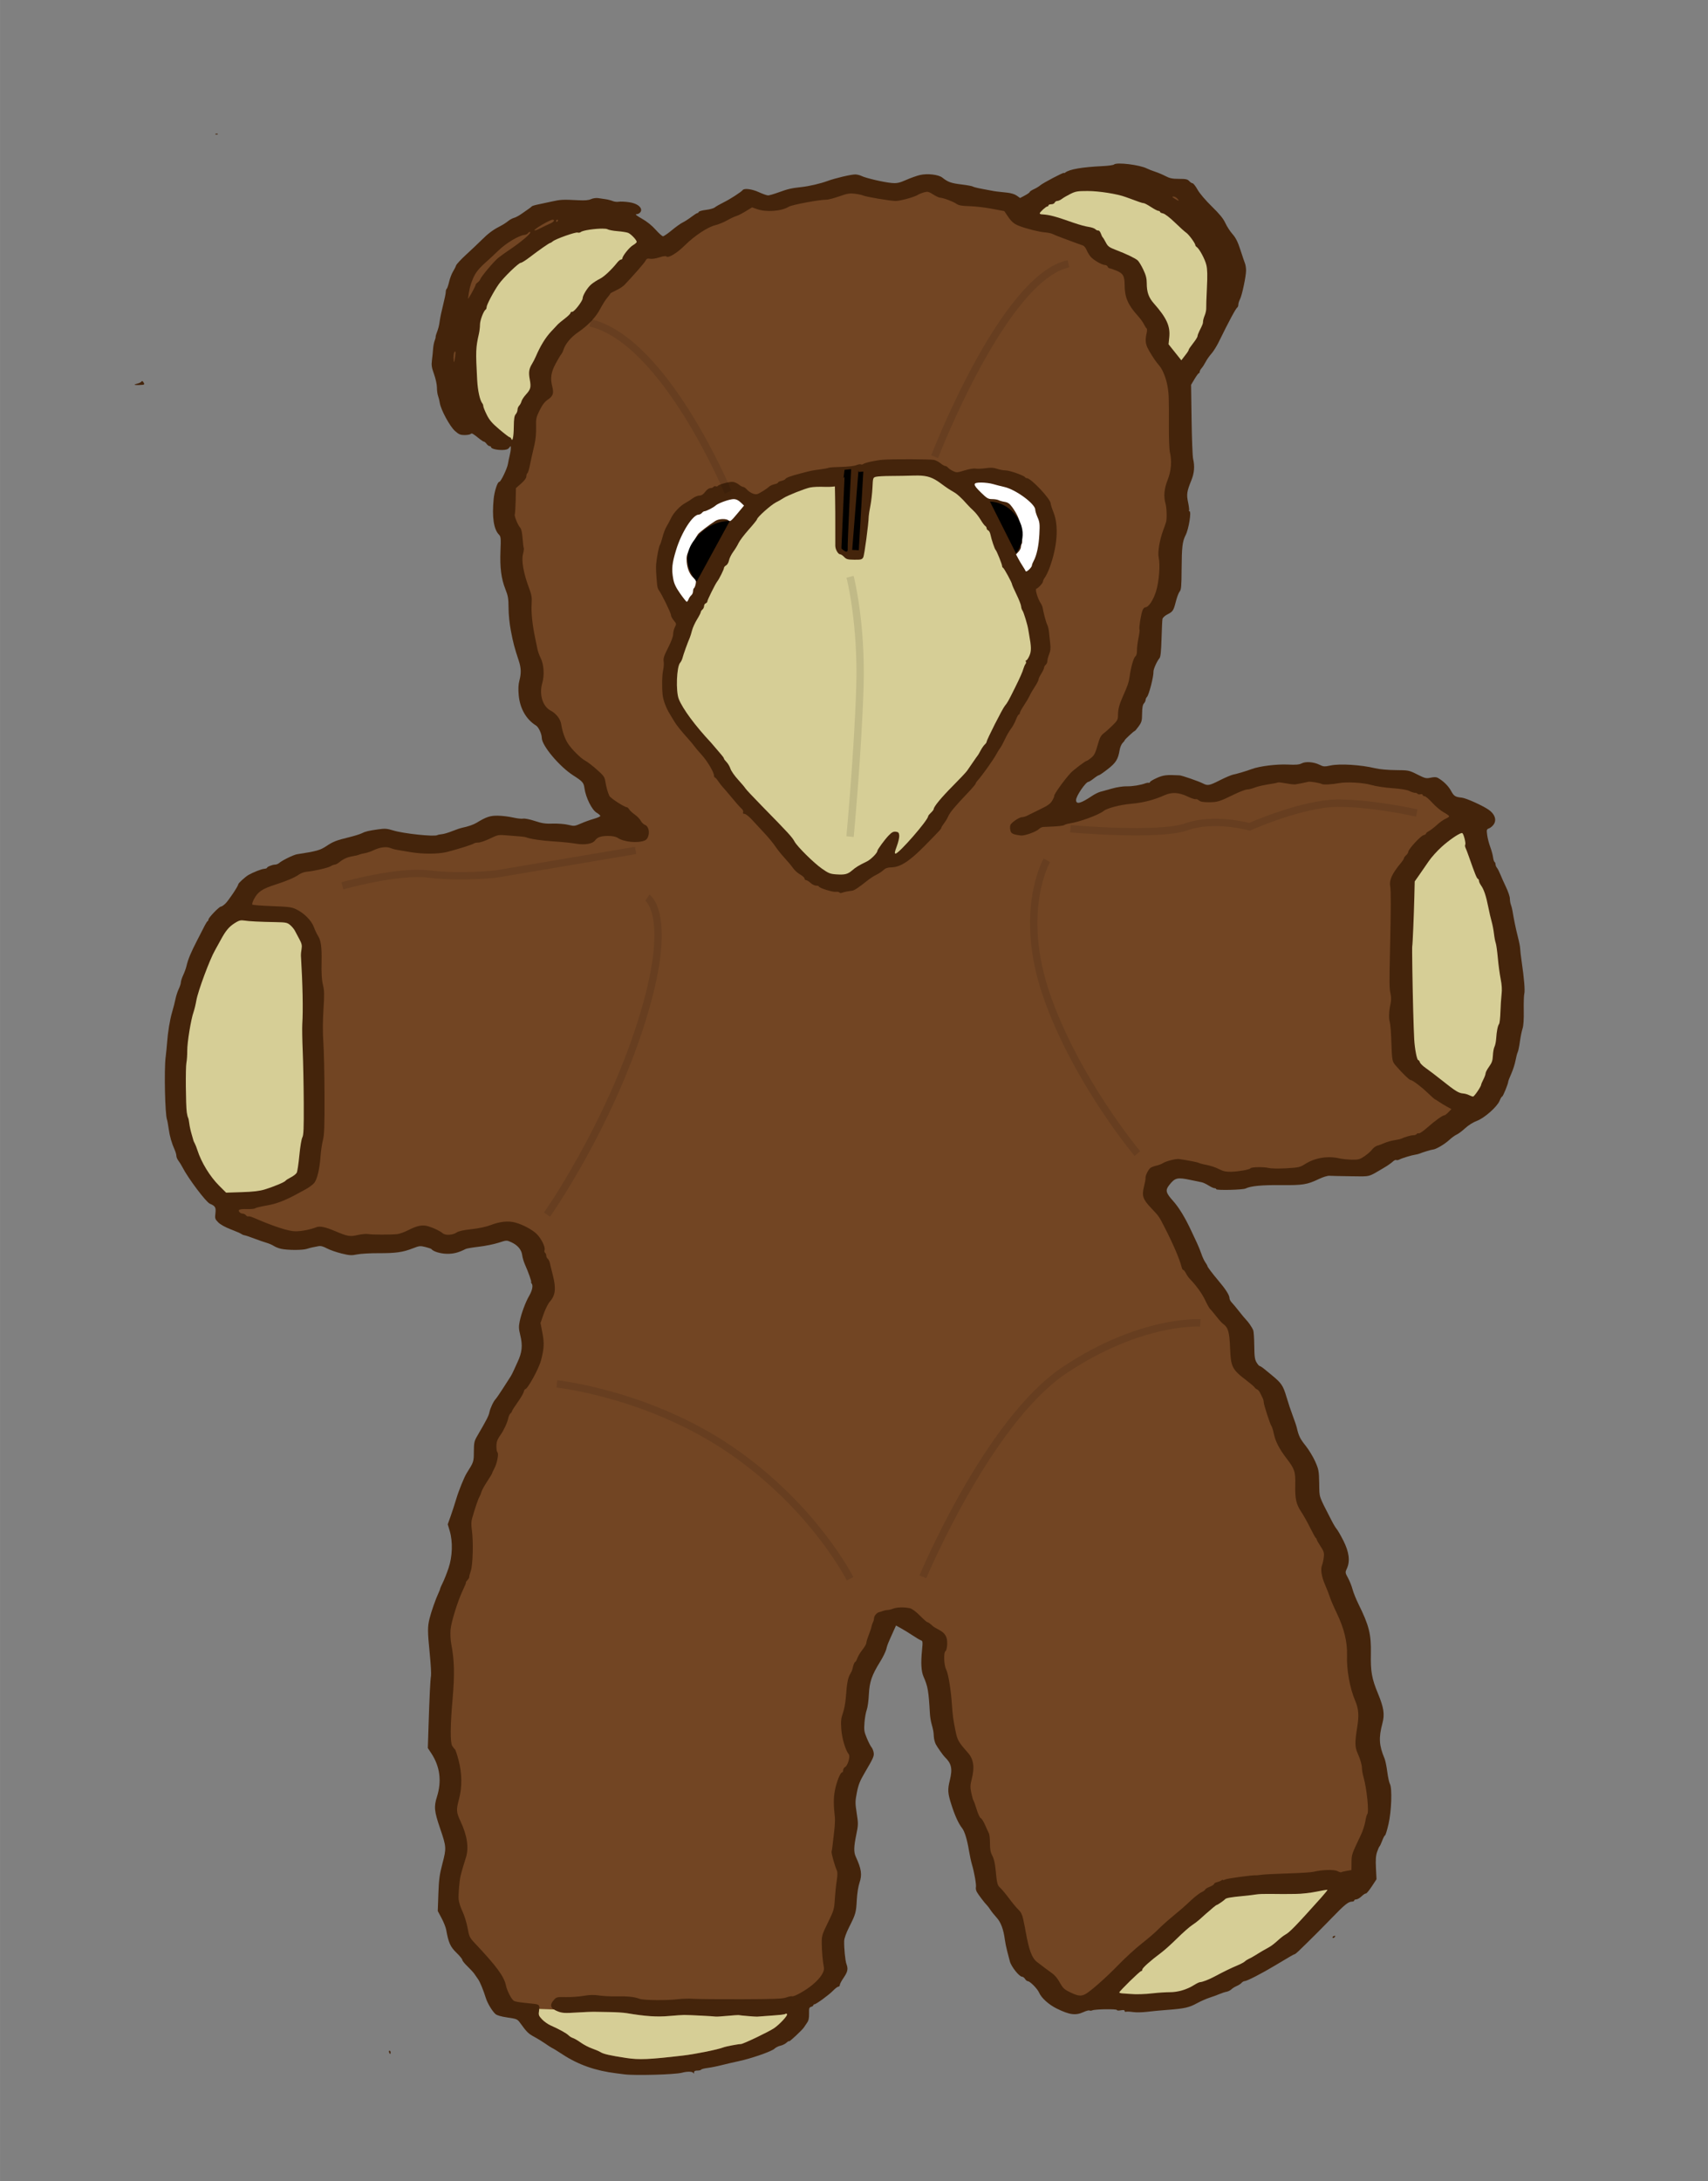 <?xml version="1.0" encoding="UTF-8"?>
<svg width="131mm" height="167.22mm" version="1.1" viewBox="0 0 464.18 592.53" xmlns="http://www.w3.org/2000/svg" xmlns:osb="http://www.openswatchbook.org/uri/2009/osb" xmlns:xlink="http://www.w3.org/1999/xlink">
<rect x="0" y="0" width="464.18" height="592.53" fill="#808080" stroke="none"/>
<defs>
<linearGradient id="c" gradientTransform="translate(-1650.3 -43.428)" osb:paint="solid">
<stop stop-color="#d6ce96" offset="0"/>
</linearGradient>
<linearGradient id="b" x1="442.61" x2="772.18" y1="467.99" y2="467.99" gradientTransform="translate(-275.04 -7.238)" gradientUnits="userSpaceOnUse">
<stop stop-color="#724523" offset="0"/>
</linearGradient>
<linearGradient id="a" x1="560.42" x2="579.92" y1="311.78" y2="311.78" gradientTransform="translate(-275.04 -7.238)" gradientUnits="userSpaceOnUse">
<stop stop-color="#fff" offset="0"/>
</linearGradient>
</defs>
<g transform="translate(-102.68 -155.01)">
<path d="m140.05 259.21c0.454-0.111 0.926-0.35 1.05-0.531 0.154-0.226 0.318-0.188 0.52 0.121 0.458 0.698 0.395 0.747-1.045 0.802-1.532 0.059-1.739-0.096-0.525-0.393z" fill="#44240b"/>
<path d="m147.69 442.25c0.156-1.32 0.331-3.075 0.389-3.9 0.203-2.91 0.763-6.324 1.378-8.4 0.342-1.155 0.756-2.772 0.921-3.593 0.164-0.821 0.557-2.028 0.873-2.681 0.316-0.653 0.577-1.466 0.581-1.807 4e-3 -0.34 0.291-1.226 0.638-1.969 0.347-0.743 0.74-1.823 0.873-2.4 0.426-1.848 1.178-3.672 2.844-6.9 0.894-1.732 1.865-3.623 2.157-4.2s0.633-1.095 0.756-1.15 0.228-0.258 0.231-0.45c8e-3 -0.492 2.904-3.5 3.369-3.5 0.211 0 0.767-0.371 1.235-0.825 0.881-0.854 3.49-4.762 3.49-5.229 0-0.311 1.895-2.036 2.813-2.561 1.274-0.728 3.483-1.592 4.226-1.654 0.419-0.035 0.761-0.147 0.761-0.249 0-0.289 1.455-0.883 2.166-0.883 0.35 0 0.85-0.187 1.111-0.416 0.845-0.742 3.95-2.263 4.924-2.412 5.23-0.8 6.245-1.081 7.927-2.197 1.899-1.26 2.66-1.556 6.287-2.446 1.356-0.333 2.841-0.794 3.3-1.025 1.035-0.522 1.828-0.714 4.523-1.096 1.835-0.26 2.388-0.219 4.072 0.301 2.801 0.865 11.217 1.752 12.009 1.265 0.148-0.091 0.705-0.205 1.237-0.252 0.532-0.048 1.788-0.42 2.79-0.827 1.002-0.407 2.268-0.831 2.813-0.942 1.513-0.308 3.01-0.831 3.84-1.342 2.582-1.587 3.725-1.961 5.839-1.911 1.161 0.027 2.987 0.254 4.059 0.503 1.071 0.249 2.3 0.383 2.731 0.296 0.445-0.089 1.817 0.186 3.175 0.637 1.957 0.649 2.851 0.779 4.919 0.717 1.405-0.043 3.263 0.105 4.184 0.333 1.586 0.392 1.733 0.376 3.45-0.376 0.986-0.432 2.57-1.003 3.518-1.269 0.949-0.266 1.725-0.614 1.725-0.773s-0.452-0.555-1.004-0.881c-1.291-0.761-2.959-4.134-3.309-6.689-0.203-1.48-0.5-1.816-3.037-3.438-3.753-2.399-8.537-8.094-8.555-10.185-9e-3 -1.079-0.859-2.927-1.54-3.349-2.711-1.681-4.403-4.64-4.733-8.276-0.151-1.662-0.097-2.861 0.176-3.9 0.542-2.063 0.499-3.449-0.168-5.474-1.17-3.549-1.503-4.809-2.122-8.026-0.372-1.932-0.64-4.535-0.647-6.28-0.01-2.553-0.134-3.287-0.864-5.125-1.13-2.846-1.513-5.857-1.327-10.441 0.136-3.357 0.094-3.839-0.384-4.319-1.452-1.458-1.949-4.728-1.475-9.685 0.201-2.101 1.058-4.733 1.524-4.682 0.398 0.044 2.173-3.638 2.371-4.918 0.089-0.578 0.301-1.59 0.47-2.25 0.169-0.66 0.306-1.538 0.305-1.95-2e-3 -0.729-0.015-0.734-0.45-0.158-0.329 0.435-0.823 0.598-1.865 0.614-1.558 0.025-3.068-0.362-3.068-0.785 0-0.149-0.173-0.271-0.384-0.271-0.211 0-0.578-0.27-0.816-0.6s-0.552-0.6-0.698-0.6-0.644-0.304-1.107-0.675c-1.988-1.595-2.216-1.724-2.516-1.425-0.165 0.165-0.914 0.299-1.665 0.299-1.152-6e-4 -1.561-0.176-2.625-1.125-1.393-1.243-3.838-5.766-4.112-7.608-0.089-0.596-0.3-1.449-0.47-1.895-0.169-0.446-0.308-1.469-0.308-2.273 0-0.823-0.343-2.414-0.785-3.638-0.658-1.825-0.749-2.443-0.566-3.843 0.12-0.917 0.259-2.275 0.307-3.018 0.049-0.743 0.234-1.726 0.412-2.185 0.178-0.459 0.304-0.932 0.28-1.05-0.024-0.118 0.057-0.485 0.182-0.815 0.59-1.567 0.757-2.209 0.939-3.6 0.108-0.825 0.519-2.764 0.913-4.308s0.717-3.123 0.717-3.507c0-0.385 0.112-0.769 0.249-0.853 0.137-0.085 0.432-0.936 0.656-1.893 0.224-0.956 0.7-2.212 1.057-2.789 0.357-0.578 0.739-1.331 0.848-1.674 0.109-0.343 1.366-1.693 2.793-3 1.427-1.307 3.282-3.062 4.121-3.9 1.79-1.788 3.116-2.78 4.976-3.723 0.743-0.376 1.732-1.003 2.198-1.393 0.466-0.39 1.202-0.798 1.634-0.906s1.333-0.585 2.002-1.06c0.669-0.474 1.554-1.091 1.966-1.371 0.412-0.28 0.818-0.6 0.9-0.711 0.083-0.112 0.892-0.351 1.8-0.531 0.907-0.18 2.595-0.542 3.75-0.804 2.222-0.503 2.978-0.538 7.05-0.321 1.825 0.097 2.812 0.013 3.473-0.294 0.52-0.242 1.371-0.364 1.95-0.28 0.565 0.082 1.5 0.219 2.077 0.304 0.578 0.085 1.42 0.308 1.873 0.495s1.187 0.271 1.632 0.186c0.445-0.085 1.695-0.029 2.777 0.124 1.98 0.28 3.318 1.142 3.318 2.137 0 0.589-0.63 1.122-1.335 1.13-0.373 4e-3 0.225 0.477 1.523 1.202 1.359 0.759 2.721 1.85 3.739 2.993 0.881 0.989 1.787 1.798 2.015 1.798 0.227 0 1.304-0.739 2.392-1.643 1.088-0.903 2.421-1.852 2.961-2.108 0.54-0.256 1.596-0.935 2.346-1.508s1.487-1.042 1.637-1.042 0.321-0.146 0.381-0.325c0.06-0.179 0.943-0.423 1.964-0.544s2.097-0.422 2.392-0.67c0.295-0.248 1.413-0.886 2.486-1.417 1.739-0.862 4.701-2.777 5.1-3.298 0.423-0.553 2.517-0.286 4.351 0.555 1.08 0.495 2.226 0.899 2.547 0.899s1.636-0.384 2.922-0.853c2.465-0.9 3.4-1.117 6.079-1.409 2.204-0.241 5.185-0.934 7.174-1.667 2.033-0.749 6.366-1.77 7.513-1.77 0.475 0 1.246 0.19 1.713 0.423 1.172 0.584 6.191 1.744 8.234 1.903 1.418 0.11 2.035-0.023 3.9-0.841 1.218-0.535 2.904-1.133 3.745-1.329 2.035-0.474 5.04-0.121 6.086 0.715 1.498 1.196 2.38 1.511 5.174 1.849 1.546 0.187 2.945 0.444 3.11 0.571s1.245 0.402 2.4 0.611c1.155 0.209 2.37 0.438 2.7 0.51 0.722 0.157 1.812 0.295 4.164 0.529 1.093 0.109 2.108 0.42 2.668 0.819l0.905 0.644 1.306-0.693c0.719-0.381 1.306-0.803 1.306-0.937s0.506-0.475 1.125-0.758 1.395-0.752 1.725-1.043c0.728-0.643 6.45-3.644 6.45-3.383 0 0.102 0.169 0.053 0.375-0.108 1.13-0.884 4.555-1.474 10.109-1.742 1.559-0.075 2.969-0.272 3.135-0.438 0.68-0.68 6.971 0.082 8.933 1.082 0.441 0.225 1.453 0.62 2.25 0.88 0.797 0.259 2.074 0.801 2.839 1.204 1.115 0.588 1.835 0.733 3.628 0.733 1.857 0 2.33 0.102 2.781 0.6 0.299 0.33 0.712 0.6 0.918 0.6 0.206 0 0.81 0.776 1.343 1.725 0.571 1.018 2.165 2.894 3.887 4.575 2.113 2.063 3.126 3.305 3.669 4.5 0.412 0.907 1.287 2.257 1.944 3 0.905 1.023 1.431 2.076 2.17 4.35 0.537 1.65 1.098 3.31 1.248 3.689 0.149 0.379 0.272 1.208 0.272 1.842 0 1.576-1.084 6.724-1.644 7.807-0.251 0.485-0.456 1.151-0.456 1.479s-0.128 0.676-0.284 0.773c-0.406 0.251-2.282 3.745-5.094 9.485-0.532 1.086-1.409 2.471-1.949 3.079-0.54 0.607-1.239 1.605-1.552 2.217-0.314 0.612-0.807 1.379-1.095 1.703-0.289 0.324-0.525 0.767-0.525 0.983s-0.103 0.393-0.23 0.393-0.653 0.709-1.171 1.575l-0.941 1.575 0.135 9.442c0.074 5.193 0.26 9.986 0.414 10.65 0.479 2.074 0.333 3.846-0.485 5.876-1.22 3.025-1.332 3.788-0.876 5.96 0.225 1.075 0.344 2.059 0.265 2.188-0.08 0.129-0.031 0.234 0.109 0.234 0.58 0-0.189 4.816-1.029 6.45-0.89 1.73-1.068 3.235-1.106 9.344-0.028 4.574-0.112 5.532-0.523 6-0.269 0.306-0.735 1.523-1.035 2.705-0.637 2.51-0.799 2.755-2.357 3.552-0.645 0.33-1.225 0.87-1.288 1.2-0.064 0.33-0.178 2.752-0.254 5.383-0.097 3.344-0.257 4.923-0.533 5.25-0.718 0.85-1.687 3.011-1.657 3.695 0.058 1.322-1.237 6.343-1.776 6.881-0.199 0.199-0.361 0.56-0.361 0.802 0 0.243-0.21 0.673-0.466 0.956-0.328 0.362-0.472 1.17-0.486 2.724-0.018 1.966-0.12 2.349-0.935 3.484-0.503 0.701-0.993 1.277-1.089 1.279-0.23 5e-3 -2.724 2.325-2.724 2.534 0 0.089-0.256 0.418-0.568 0.73-0.313 0.313-0.666 1.156-0.786 1.875-0.423 2.538-1.01 3.486-3.232 5.212-1.164 0.905-2.243 1.645-2.397 1.645s-0.792 0.405-1.417 0.9c-0.625 0.495-1.269 0.9-1.432 0.9-0.731 0-3.368 3.868-3.368 4.939 0 1.295 1.255 0.967 4.406-1.15 0.691-0.464 1.703-0.96 2.25-1.101 0.547-0.141 1.994-0.541 3.217-0.887 1.249-0.354 2.957-0.609 3.9-0.582 1.499 0.043 3.892-0.347 5.127-0.836 0.247-0.098 0.619-0.151 0.825-0.117 0.206 0.033 0.375-0.062 0.375-0.212 0-0.15 0.831-0.645 1.846-1.101 1.773-0.796 2.699-0.902 6.179-0.712 0.679 0.037 5.201 1.601 6.356 2.199 1.302 0.673 1.718 0.595 4.608-0.868 1.443-0.73 3.059-1.419 3.592-1.53 1.218-0.254 3.621-0.971 5.102-1.523 2.087-0.777 6.733-1.352 9.759-1.208 2.212 0.105 3.093 0.03 3.772-0.321 1.109-0.574 3.287-0.401 4.88 0.387 1.049 0.519 1.325 0.536 2.957 0.188 2.553-0.545 8.229-0.194 12.15 0.75 1.15 0.277 3.428 0.483 5.55 0.502 3.552 0.032 3.631 0.048 5.895 1.188 2.123 1.069 2.395 1.134 3.638 0.869 0.924-0.197 1.524-0.183 1.924 0.044 1.52 0.864 2.868 2.185 3.596 3.524 0.793 1.457 1.128 1.668 2.955 1.864 1.146 0.123 5.484 2.071 7.215 3.239 1.7 1.147 2.281 2.735 1.46 3.988-0.295 0.451-0.868 0.946-1.272 1.099-0.691 0.263-0.723 0.374-0.529 1.832 0.113 0.854 0.486 2.302 0.829 3.218 0.342 0.916 0.686 2.173 0.763 2.793 0.077 0.62 0.262 1.202 0.409 1.293s0.268 0.383 0.268 0.649 0.177 0.697 0.394 0.957c0.217 0.26 0.636 1.081 0.933 1.824s0.997 2.307 1.556 3.477c0.559 1.17 1.017 2.545 1.017 3.055s0.124 1.253 0.274 1.65c0.151 0.397 0.339 1.115 0.417 1.595 0.401 2.449 0.933 5.015 1.487 7.173 0.339 1.32 0.616 2.737 0.616 3.15-1e-4 0.412 0.188 2.033 0.417 3.6 0.662 4.523 0.932 7.848 0.703 8.681-0.116 0.423-0.181 2.457-0.145 4.519 0.044 2.482-0.068 4.156-0.332 4.95-0.219 0.66-0.542 2.255-0.718 3.544-0.176 1.289-0.442 2.572-0.591 2.852-0.149 0.279-0.417 1.294-0.595 2.256-0.178 0.962-0.695 2.576-1.148 3.587-0.454 1.011-0.828 1.979-0.831 2.15-0.01 0.589-1.429 4.061-1.659 4.061-0.127 0-0.436 0.513-0.687 1.14-0.656 1.64-4.146 4.717-6.216 5.48-0.966 0.356-2.28 1.185-3.15 1.988-0.821 0.757-1.857 1.531-2.301 1.72-0.444 0.189-1.37 0.864-2.058 1.5-1.226 1.135-3.68 2.569-4.4 2.571-0.344 0-2.705 0.719-3.686 1.12-0.247 0.101-0.72 0.219-1.05 0.262-0.942 0.123-3.638 0.938-4.333 1.31-0.346 0.185-0.76 0.256-0.919 0.158-0.159-0.099-0.595 0.111-0.969 0.467-0.373 0.355-1.4 1.071-2.281 1.59-4.524 2.667-3.553 2.416-9.048 2.346-2.723-0.035-5.355-0.092-5.85-0.127-0.508-0.036-1.748 0.344-2.85 0.874-3.165 1.523-4.398 1.721-10.35 1.659-5.123-0.053-8.246 0.248-9.576 0.925-0.733 0.373-7.974 0.541-7.974 0.184 0-0.147-0.205-0.267-0.456-0.267s-0.984-0.333-1.629-0.74-1.486-0.8-1.869-0.873c-0.383-0.073-1.709-0.348-2.946-0.61-3.722-0.788-4.308-0.645-5.928 1.439-1.042 1.341-0.861 2.064 1.053 4.188 1.638 1.818 3.354 4.641 5.045 8.297 0.42 0.907 1.085 2.325 1.478 3.15s0.942 2.175 1.219 3 0.758 1.858 1.069 2.296 0.565 0.891 0.565 1.007c0 0.227 1.355 2.031 2.835 3.775 2.128 2.507 3.165 4.128 3.165 4.947 0 0.305 0.27 0.829 0.6 1.165 0.33 0.336 1.236 1.421 2.012 2.411 0.776 0.99 1.62 2.003 1.875 2.251 0.606 0.59 1.637 2.092 1.956 2.849 0.139 0.33 0.269 2.22 0.29 4.2 0.031 2.977 0.138 3.769 0.617 4.575 0.319 0.536 0.701 0.975 0.85 0.975 0.149 0 0.721 0.371 1.271 0.825 0.55 0.454 1.494 1.23 2.098 1.725 2.538 2.08 3.013 2.786 3.899 5.797 0.47 1.597 1.244 3.916 1.72 5.153 0.476 1.238 0.976 2.723 1.111 3.3 0.52 2.229 0.879 2.956 2.406 4.872 0.868 1.089 2.034 3.014 2.591 4.277 0.947 2.148 1.018 2.534 1.085 5.949 0.08 4.042-0.273 2.983 3.368 10.094 0.495 0.967 1.121 2.005 1.392 2.308 0.271 0.302 1.075 1.698 1.788 3.1 1.561 3.074 1.895 5.56 1.01 7.523-0.531 1.177-0.53 1.187 0.278 2.671 0.446 0.819 0.997 2.202 1.224 3.073s0.964 2.696 1.636 4.055c2.865 5.795 3.446 8.127 3.346 13.441-0.091 4.865 0.239 6.721 1.914 10.775 1.608 3.892 1.875 5.662 1.224 8.112-1.049 3.947-0.923 6.023 0.585 9.6 0.209 0.495 0.538 2.103 0.732 3.574s0.514 2.956 0.712 3.3c0.653 1.137 0.439 7.411-0.372 10.901-0.393 1.691-0.816 3.075-0.942 3.075s-0.468 0.641-0.762 1.425c-0.294 0.784-0.627 1.492-0.74 1.575-0.113 0.083-0.413 0.764-0.666 1.515-0.345 1.02-0.423 2.127-0.308 4.386l0.154 3.022-1.303 1.982c-0.716 1.09-1.431 1.942-1.588 1.894-0.157-0.049-0.683 0.292-1.169 0.757-0.486 0.465-1.134 0.845-1.44 0.845-0.306 0-0.556 0.135-0.556 0.3s-0.275 0.3-0.611 0.3c-0.975 0-2.014 0.836-5.38 4.325-2.77 2.872-6.405 6.5-9.118 9.101-0.473 0.453-0.945 0.833-1.05 0.844-0.234 0.024-1.285 0.628-5.398 3.099-3.654 2.196-7.619 4.231-8.244 4.231-0.234 0-0.6 0.21-0.814 0.467s-0.809 0.643-1.324 0.858c-0.515 0.215-1.166 0.621-1.447 0.902-0.281 0.281-0.868 0.576-1.305 0.655-0.437 0.079-1.281 0.352-1.877 0.607-0.596 0.255-1.827 0.705-2.735 1.001-0.909 0.296-2.461 0.981-3.45 1.523-2.128 1.166-3.347 1.44-7.953 1.79-1.9 0.144-4.469 0.388-5.708 0.542s-2.922 0.178-3.741 0.054c-0.819-0.124-1.659-0.16-1.867-0.081-0.208 0.08-0.379-0.019-0.379-0.22 0-0.255-0.317-0.306-1.05-0.169-0.597 0.112-1.05 0.075-1.05-0.086 0-0.326-5.875-0.246-6.661 0.09-0.281 0.12-0.638 0.14-0.795 0.043-0.156-0.097-0.871 0.091-1.589 0.417-2.19 0.994-3.763 0.79-7.315-0.946-2.118-1.036-4.187-2.9-4.772-4.3-0.443-1.061-2.477-3.127-3.091-3.14-0.205-4e-3 -0.541-0.278-0.747-0.608-0.206-0.33-0.563-0.6-0.794-0.6-0.778 0-2.982-2.778-3.333-4.2-0.183-0.743-0.517-2.025-0.741-2.85s-0.497-2.175-0.607-3c-0.378-2.848-1.092-4.756-2.255-6.026-0.617-0.674-1.374-1.619-1.682-2.1-0.308-0.481-0.704-1.009-0.879-1.174-0.581-0.546-2.439-2.988-2.819-3.706-0.205-0.388-0.311-0.944-0.235-1.236 0.162-0.618-0.422-3.994-1.065-6.158-0.245-0.825-0.611-2.513-0.813-3.75-0.496-3.041-1.181-5.286-1.887-6.184-0.981-1.248-1.97-3.423-2.926-6.439-0.974-3.07-1.029-3.992-0.396-6.565 0.77-3.129 0.459-4.537-1.394-6.312-0.432-0.414-2.01-2.659-2.425-3.45-0.26-0.495-0.5-1.457-0.535-2.137-0.066-1.303-0.126-1.633-0.653-3.563-0.18-0.66-0.362-1.808-0.404-2.55-0.356-6.276-0.551-7.416-1.732-10.104-0.635-1.446-0.765-3.704-0.415-7.214 0.226-2.272 0.201-2.485-0.322-2.677-0.312-0.115-1.31-0.705-2.218-1.311s-2.298-1.462-3.09-1.901l-1.44-0.798-0.913 2.027c-1.387 3.081-1.411 3.143-1.738 4.427-0.168 0.66-0.912 2.173-1.653 3.362-2.271 3.644-2.91 5.501-3.072 8.93-0.078 1.654-0.339 3.531-0.58 4.17s-0.517 2.191-0.613 3.45c-0.156 2.041-0.087 2.499 0.642 4.238 0.449 1.073 1.004 2.161 1.234 2.42s0.499 0.881 0.599 1.383c0.204 1.02-0.011 1.516-2.444 5.647-1.273 2.162-1.692 3.222-2.1 5.316-0.47 2.413-0.473 2.849-0.042 5.615 0.442 2.831 0.436 3.155-0.107 5.784-0.691 3.35-0.726 4.784-0.146 6.039 1.542 3.339 1.76 4.885 1.002 7.095-0.33 0.962-0.633 2.902-0.727 4.65-0.184 3.435-0.305 3.862-2.085 7.386-0.808 1.6-1.321 3.03-1.343 3.75-0.059 1.857 0.291 5.408 0.617 6.266 0.504 1.325 0.343 2.117-0.751 3.707-0.578 0.84-1.05 1.732-1.05 1.984s-0.176 0.457-0.391 0.457c-0.215 0-0.856 0.483-1.425 1.074-1.113 1.156-4.629 3.726-5.098 3.726-0.157 0-0.286 0.119-0.286 0.265 0 0.146-0.27 0.336-0.599 0.422-0.515 0.135-0.594 0.392-0.561 1.828 0.028 1.2-0.12 1.895-0.526 2.468-0.31 0.438-0.7 1.015-0.865 1.282-0.434 0.7-4.049 4.074-4.049 3.779 0-0.136-0.304 0.031-0.675 0.372-0.371 0.341-1.127 0.716-1.681 0.833-0.553 0.117-1.276 0.484-1.607 0.814-0.715 0.715-6.302 2.662-9.687 3.377-1.32 0.279-3.413 0.765-4.65 1.081-1.238 0.316-2.962 0.661-3.832 0.767-0.87 0.106-1.654 0.31-1.743 0.453-0.088 0.143-0.558 0.26-1.043 0.26-0.631 0-0.889 0.149-0.906 0.525-0.014 0.314-0.085 0.374-0.175 0.15-0.179-0.443-1.625-0.485-3.101-0.091-1.895 0.506-12.76 0.813-15.6 0.441-0.578-0.076-1.59-0.203-2.25-0.283-5.624-0.683-10.278-2.314-14.55-5.099-1.754-1.144-2.449-1.569-3-1.839-0.247-0.121-1.058-0.646-1.8-1.168-0.743-0.521-2.07-1.333-2.95-1.803-1.573-0.841-2.05-1.308-3.755-3.672-0.831-1.153-0.928-1.196-3.532-1.582-1.773-0.263-2.881-0.586-3.279-0.957-0.887-0.826-2.134-2.901-2.566-4.271-0.739-2.34-1.595-4.42-2.128-5.167-0.297-0.417-0.747-1.067-1-1.444s-1.097-1.296-1.875-2.042-1.415-1.541-1.415-1.768c0-0.227-0.724-1.109-1.608-1.961-1.64-1.58-2.156-2.737-2.77-6.217-0.117-0.66-0.679-2.078-1.251-3.15l-1.039-1.95 0.165-4.65c0.138-3.904 0.316-5.228 1.108-8.25 1.101-4.206 1.082-4.495-0.631-9.522-1.608-4.719-1.723-5.893-0.847-8.663 1.327-4.195 0.792-8.221-1.565-11.778l-0.928-1.401 0.198-6.195c0.253-7.934 0.469-12.3 0.665-13.461 0.086-0.507-0.07-3.207-0.346-6-0.606-6.131-0.611-7.254-0.039-9.578 0.455-1.849 1.659-5.269 2.446-6.945 0.244-0.52 0.443-1.04 0.443-1.156s0.316-0.839 0.701-1.607 1.087-2.542 1.56-3.944c1.061-3.149 1.19-7.145 0.326-10.076l-0.54-1.829 0.791-2.221c0.435-1.222 1.117-3.322 1.517-4.668 0.668-2.248 2.155-5.92 2.838-7.003 1.925-3.056 1.926-3.058 1.946-5.85 0.018-2.435 0.108-2.851 0.916-4.238 2.569-4.411 3.105-5.45 3.303-6.412 0.24-1.167 1.113-3.019 1.716-3.644 0.216-0.223 1.132-1.56 2.035-2.97 0.903-1.41 1.814-2.828 2.023-3.15 0.21-0.322 0.589-1.059 0.843-1.636 0.254-0.578 0.717-1.59 1.028-2.25 1.255-2.658 1.443-4.513 0.747-7.356-0.422-1.722-0.445-2.316-0.144-3.765 0.441-2.124 1.59-5.219 2.543-6.851 0.864-1.48 1.15-2.848 0.706-3.383-0.18-0.217-0.245-0.394-0.144-0.394 0.2 0-0.742-2.681-1.685-4.79-0.329-0.737-0.667-1.885-0.749-2.55-0.182-1.466-1.251-2.724-2.978-3.503-1.248-0.563-1.26-0.563-3.45 0.15-1.208 0.394-3.598 0.878-5.311 1.076-1.712 0.198-3.333 0.472-3.6 0.608-1.978 1.007-3.341 1.356-5.155 1.319-1.758-0.036-3.665-0.623-4.182-1.287-0.083-0.106-0.825-0.361-1.65-0.566-1.382-0.344-1.651-0.314-3.418 0.379-2.677 1.05-4.658 1.327-9.332 1.306-2.228-0.01-4.834 0.142-5.792 0.338-1.525 0.312-2.055 0.279-4.264-0.265-1.387-0.342-3.169-0.966-3.958-1.388-1.047-0.559-1.679-0.715-2.336-0.576-0.495 0.105-1.17 0.237-1.5 0.294-0.33 0.057-1.073 0.254-1.65 0.438-1.185 0.378-5.234 0.358-6.983-0.035-0.636-0.143-1.513-0.493-1.948-0.779-0.435-0.286-1.338-0.673-2.005-0.862-0.668-0.189-2.159-0.705-3.314-1.148s-2.325-0.836-2.6-0.875c-0.275-0.038-0.68-0.205-0.9-0.371s-1.516-0.729-2.88-1.252c-1.523-0.583-2.839-1.318-3.411-1.903-0.865-0.885-0.918-1.062-0.751-2.487 0.184-1.566-0.044-1.954-1.516-2.572-1.048-0.44-5.931-6.936-7.442-9.9-0.294-0.578-0.786-1.372-1.093-1.766-0.307-0.393-0.558-0.981-0.558-1.305s-0.186-1.015-0.413-1.535c-0.898-2.054-1.386-3.738-1.672-5.777-0.165-1.172-0.376-2.332-0.47-2.576-0.534-1.391-0.801-13.321-0.378-16.892z" fill="#44240b"/>
<path d="m354.43 207.13c-0.181 0.02-0.381 0.066-0.623 0.133-0.6 0.166-1.37 0.478-1.711 0.695-0.955 0.608-4.75 1.647-6.018 1.647-1.408 0-8.176-1.138-8.824-1.484-0.262-0.14-1.249-0.351-2.191-0.469-1.48-0.184-2.072-0.087-4.35 0.717-1.45 0.512-3.042 0.919-3.537 0.902-1.663-0.056-9.313 1.379-10.145 1.904-1.93 1.218-6.103 1.534-8.605 0.65l-1.35-0.477-1.799 1.09c-0.99 0.6-2.128 1.173-2.527 1.273s-1.495 0.618-2.434 1.148c-0.939 0.53-2.405 1.131-3.26 1.336-2.053 0.493-5.643 2.869-8.268 5.473-2.152 2.135-4.484 3.534-5.01 3.008-0.177-0.177-0.898-0.079-1.932 0.262-0.932 0.308-2.023 0.47-2.508 0.373-0.692-0.138-0.93-0.035-1.228 0.535-0.316 0.604-3.076 3.773-5.686 6.531-0.412 0.436-1.458 1.117-2.324 1.512-0.866 0.395-1.576 0.795-1.576 0.891-3e-4 0.096-0.381 0.619-0.846 1.162-0.465 0.544-1.278 1.826-1.809 2.85-1.219 2.352-3.305 4.582-6.016 6.432-2.052 1.4-3.563 3.219-4.08 4.912-0.121 0.395-0.392 0.92-0.604 1.168-0.211 0.247-0.883 1.378-1.492 2.512-1.24 2.309-1.487 3.957-0.924 6.137 0.488 1.888 0.238 2.655-1.182 3.617-0.857 0.582-1.492 1.405-2.231 2.898-0.958 1.936-1.027 2.271-0.967 4.629 0.039 1.521-0.133 3.389-0.426 4.65-0.269 1.159-0.599 2.581-0.734 3.158s-0.4 1.824-0.588 2.769-0.469 1.798-0.623 1.893c-0.154 0.095-0.279 0.483-0.279 0.861 0 0.444-0.501 1.133-1.414 1.94l-1.416 1.25-0.074 3.352c-0.042 1.843-0.15 3.541-0.238 3.772-0.181 0.471 0.827 2.927 1.51 3.682 0.273 0.302 0.508 1.397 0.611 2.852 0.092 1.299 0.235 2.472 0.318 2.607 0.084 0.135-0.012 0.887-0.213 1.67-0.449 1.753 0.146 5.162 1.564 8.961 0.811 2.171 0.904 2.733 0.785 4.801-0.129 2.249 0.231 5.595 0.979 9.092 0.194 0.907 0.457 2.19 0.584 2.85 0.127 0.66 0.525 1.783 0.885 2.496 0.886 1.758 1.076 4.675 0.443 6.85-0.89 3.062 0.116 6.336 2.295 7.463 1.426 0.737 2.623 2.253 2.838 3.592 0.341 2.119 0.967 3.941 1.816 5.287 1.004 1.591 3.583 4.148 4.793 4.752 0.486 0.242 1.851 1.292 3.033 2.33 1.863 1.637 2.175 2.056 2.346 3.158 0.239 1.547 0.683 3.139 1.129 4.051 0.301 0.616 4.098 3.07 4.75 3.07 0.149 0 0.441 0.274 0.648 0.609 0.208 0.335 0.893 0.968 1.523 1.406s1.346 1.181 1.59 1.652 0.77 0.983 1.17 1.135c1.436 0.546 1.364 3.668-0.098 4.246-1.94 0.768-5.617 0.405-7.336-0.723-0.541-0.355-1.393-0.525-2.631-0.525-1.904 0-2.888 0.338-3.504 1.205-0.676 0.951-2.816 1.313-5.256 0.891-1.2-0.208-3.801-0.473-5.781-0.592-3.306-0.198-6.537-0.668-7.65-1.111-0.247-0.099-0.99-0.214-1.65-0.258-0.66-0.044-2.28-0.174-3.6-0.287-2.333-0.201-2.461-0.177-4.641 0.873-1.233 0.594-2.658 1.08-3.166 1.08s-1.052 0.112-1.209 0.25c-0.311 0.273-4.312 1.54-7.201 2.281-2.464 0.632-6.885 0.637-10.334 0.012-1.567-0.284-3.167-0.557-3.557-0.607-0.389-0.05-1.1-0.254-1.58-0.453-1.096-0.454-2.871-0.226-4.539 0.582-0.708 0.343-1.756 0.705-2.33 0.805s-1.247 0.26-1.494 0.355c-0.668 0.257-0.655 0.253-1.949 0.494-1.479 0.275-2.447 0.711-3.549 1.598-0.466 0.375-1.044 0.684-1.285 0.684-0.241 0-0.736 0.192-1.102 0.428-0.676 0.436-4.434 1.298-6.531 1.5-0.636 0.061-1.533 0.378-1.994 0.703-1.214 0.857-3.258 1.737-6.408 2.758-3.775 1.224-4.823 1.937-5.943 4.049-0.347 0.654-0.529 1.29-0.404 1.414 0.124 0.124 2.555 0.312 5.4 0.416 4.6 0.168 5.332 0.267 6.596 0.893 2.115 1.047 4.074 3.034 4.723 4.789 0.305 0.825 0.776 1.837 1.047 2.25 0.889 1.355 1.135 3.08 1.047 7.35-0.062 3 0.044 4.737 0.371 6.078 0.386 1.583 0.407 2.641 0.145 6.75-0.204 3.194-0.213 6.267-0.027 8.922 0.156 2.228 0.295 8.708 0.311 14.4 0.023 8.426-0.058 10.685-0.436 12.15-0.255 0.99-0.551 3.015-0.658 4.5-0.237 3.28-0.854 5.932-1.637 7.031-0.321 0.45-1.367 1.244-2.324 1.766-0.957 0.521-2.078 1.132-2.49 1.355-3.244 1.761-5.584 2.647-8.137 3.082-1.547 0.264-2.971 0.607-3.164 0.764-0.193 0.157-1.15 0.256-2.127 0.221-2.053-0.074-2.685 0.162-2.15 0.807 0.193 0.233 0.589 0.424 0.879 0.424 0.29 0 0.693 0.202 0.896 0.447 0.204 0.246 0.482 0.378 0.617 0.295 0.135-0.083 0.761 0.071 1.391 0.344 5.572 2.415 9.572 3.715 11.439 3.715 1.69 0 3.96-0.446 5.742-1.127 0.905-0.346 2.439-0.027 4.916 1.027 3.506 1.492 4.143 1.606 6.25 1.111 1.044-0.245 2.349-0.363 2.898-0.262 1.038 0.192 6 0.201 7.877 0.014 0.592-0.059 1.942-0.546 3-1.084 2.465-1.253 3.872-1.516 5.471-1.022 1.532 0.474 3.169 1.271 3.889 1.893 0.706 0.609 2.736 0.486 3.769-0.229 0.536-0.37 1.851-0.662 4.049-0.9 2.057-0.223 3.989-0.639 5.25-1.129 2.426-0.943 4.744-1.18 6.604-0.676 2.07 0.561 4.613 1.91 5.83 3.092 1.254 1.218 2.419 3.577 2.164 4.381-0.098 0.307-0.037 0.646 0.135 0.752 0.172 0.106 0.312 0.438 0.312 0.738s0.188 0.702 0.418 0.893c0.23 0.191 0.489 0.714 0.578 1.162 0.089 0.448 0.441 1.895 0.781 3.215 0.946 3.672 0.738 5.541-0.809 7.273-0.459 0.514-1.214 2.029-1.678 3.365l-0.844 2.43 0.523 2.707c0.531 2.746 0.447 4.327-0.396 7.475-0.613 2.288-3.645 7.799-4.291 7.799-0.12 0-0.303 0.343-0.408 0.762-0.105 0.418-0.863 1.702-1.684 2.852-0.82 1.15-1.492 2.207-1.492 2.352 0 0.144-0.184 0.417-0.412 0.605-0.228 0.189-0.502 0.776-0.607 1.305-0.24 1.201-1.26 3.392-2.131 4.576-0.364 0.495-0.772 1.238-0.906 1.65-0.289 0.889-0.213 2.748 0.125 3.086 0.369 0.369-0.145 2.987-0.842 4.287-0.344 0.642-0.625 1.25-0.625 1.352s-0.613 1.118-1.361 2.256c-0.749 1.138-1.446 2.406-1.549 2.818s-0.349 1.02-0.549 1.35c-0.34 0.562-1.116 2.845-1.963 5.764-0.258 0.888-0.287 1.823-0.098 3.15 0.453 3.176 0.296 9.475-0.277 11.188-0.276 0.825-0.469 1.587-0.428 1.693 0.041 0.106-0.184 0.477-0.498 0.824-0.314 0.347-0.494 0.631-0.4 0.631 0.094 0-0.227 0.824-0.715 1.83-1.437 2.966-3.289 8.855-3.467 11.025-0.09 1.097-5e-3 2.805 0.186 3.795 0.87 4.513 0.96 8.355 0.361 15.15-0.627 7.117-0.658 11.691-0.088 12.59 0.265 0.418 0.598 0.845 0.742 0.947s0.594 1.452 1 3c0.93 3.549 0.969 7.247 0.111 10.475-0.807 3.034-0.768 3.573 0.422 6.115 1.815 3.877 2.298 7.228 1.422 9.873-0.557 1.683-1.184 3.845-1.449 5-0.303 1.319-0.604 5.024-0.508 6.246 0.061 0.772 0.524 2.251 1.029 3.285 0.505 1.034 1.133 3.046 1.395 4.471 0.452 2.46 0.555 2.676 2.055 4.269 5.895 6.263 7.874 8.96 8.383 11.428 0.3 1.453 1.534 3.822 2.168 4.16 0.48 0.256 1.413 0.399 5.102 0.777 1.82 0.187 1.962 0.335 1.734 1.853-0.181 1.209-0.115 1.412 0.795 2.387 0.547 0.586 1.601 1.333 2.344 1.662 2.342 1.037 4.332 2.134 4.865 2.684 0.283 0.292 0.824 0.625 1.201 0.74 0.377 0.115 1.346 0.681 2.154 1.256 0.808 0.575 2.178 1.288 3.045 1.586 0.867 0.298 1.894 0.741 2.281 0.984 0.839 0.527 2.555 0.917 7.004 1.592 3.519 0.534 6.167 0.42 15.449-0.662 3.373-0.393 9.395-1.61 10.951-2.213 0.709-0.275 4.015-0.906 4.744-0.906 0.636 0 7.53-3.295 9.047-4.324 1.438-0.976 3.652-3.344 3.514-3.76-0.058-0.175-0.251-0.231-0.426-0.123-0.326 0.202-1.104 0.291-5.029 0.57-1.238 0.088-2.452 0.178-2.699 0.199-0.394 0.034-4.587-0.323-5.07-0.432-0.099-0.022-1.464 0.075-3.031 0.219-1.567 0.144-2.962 0.233-3.102 0.197-0.358-0.092-7.334-0.451-8.598-0.443-0.578 4e-3 -2.401 0.129-4.051 0.277-3.347 0.301-6.423 0.097-11.549-0.766-0.907-0.153-3.136-0.291-4.951-0.307-1.815-0.016-3.636-0.046-4.049-0.068-0.412-0.022-2.459 0.066-4.547 0.195-3.288 0.204-3.983 0.166-5.189-0.295-2.098-0.801-2.369-1.75-0.943-3.285 0.569-0.613 0.877-0.672 3.162-0.619 1.393 0.032 3.543-0.119 4.779-0.334 1.645-0.286 2.778-0.312 4.219-0.096 1.083 0.162 3.185 0.268 4.67 0.234 2.995-0.069 4.943 0.137 6.299 0.664 1.068 0.415 7.497 0.481 10.5 0.107 1.155-0.144 3.046-0.192 4.201-0.107 1.155 0.085 7.026 0.136 13.049 0.117 8.923-0.029 11.173-0.117 12.15-0.482 0.66-0.247 1.365-0.392 1.566-0.322 0.537 0.186 3.613-1.532 5.475-3.059 2.208-1.812 3.408-3.634 3.168-4.809-0.315-1.543-0.568-4.411-0.582-6.6-0.012-1.956 0.103-2.337 1.68-5.551 1.601-3.264 1.703-3.603 1.869-6.299 0.097-1.567 0.329-3.835 0.518-5.039 0.24-1.53 0.249-2.387 0.031-2.85-0.555-1.178-1.546-4.736-1.422-5.104 0.066-0.197 0.187-0.966 0.268-1.709 0.081-0.743 0.283-2.498 0.449-3.9s0.247-3.022 0.182-3.6c-0.387-3.4-0.389-5.364-0.01-7.35 0.448-2.343 1.484-4.949 1.967-4.949 0.161 0 0.291-0.266 0.291-0.59 0-0.324 0.238-0.716 0.527-0.871 0.731-0.391 1.457-2.906 0.998-3.459-0.894-1.078-1.865-4.344-2.035-6.846-0.148-2.181-0.074-2.903 0.439-4.35 0.339-0.954 0.692-2.815 0.787-4.135 0.295-4.092 0.572-5.526 1.273-6.611 0.217-0.336 0.451-0.875 0.521-1.199 0.247-1.142 0.561-1.939 0.764-1.939 0.113 0 0.37-0.458 0.572-1.018s0.837-1.607 1.408-2.326c0.572-0.719 1.039-1.538 1.041-1.82 1e-3 -0.283 0.287-1.227 0.633-2.1 0.346-0.872 0.692-1.912 0.766-2.309 0.074-0.397 0.263-0.962 0.42-1.256 0.157-0.294 0.285-0.79 0.285-1.105 0-0.567 0.771-1.471 1.35-1.582 0.165-0.032 0.614-0.175 0.996-0.32 0.382-0.145 0.959-0.264 1.283-0.264s1.026-0.174 1.557-0.385c1.019-0.404 3.047-0.447 4.586-0.1 0.553 0.125 1.629 0.923 2.691 1.996 0.973 0.983 1.88 1.787 2.016 1.787 0.23 0 0.575 0.246 1.525 1.09 0.211 0.187 0.928 0.619 1.594 0.959 1.74 0.888 2.352 1.945 2.272 3.934-0.037 0.918-0.232 1.732-0.443 1.863-0.58 0.359-0.459 3.795 0.178 5.055 0.575 1.137 1.254 5.236 1.539 9.301 0.229 3.255 0.342 4.11 0.93 7.045 0.569 2.84 0.768 3.202 3.428 6.213 1.567 1.774 1.875 3.954 1.023 7.242-0.403 1.557-0.42 2.115-0.105 3.644 0.204 0.993 0.473 1.94 0.598 2.106 0.124 0.165 0.519 1.268 0.877 2.451 0.358 1.183 0.85 2.227 1.094 2.32 0.244 0.093 0.783 0.948 1.197 1.898 0.414 0.951 0.88 1.964 1.035 2.25 0.155 0.287 0.281 1.504 0.281 2.705 0 1.663 0.153 2.468 0.645 3.379 0.423 0.784 0.729 2.084 0.887 3.775 0.354 3.781 0.475 4.255 1.273 4.949 0.399 0.347 1.468 1.631 2.377 2.852 0.908 1.221 2.066 2.61 2.572 3.088 0.663 0.626 1.02 1.342 1.272 2.551 0.192 0.924 0.379 1.815 0.414 1.98 0.035 0.165 0.161 0.84 0.279 1.5 0.9 5.016 1.689 7.109 3.078 8.166 0.469 0.357 1.393 1.06 2.053 1.564 0.66 0.504 1.635 1.222 2.166 1.594 0.531 0.372 1.307 1.283 1.725 2.025 1.14 2.029 1.361 2.241 3.311 3.164 1.878 0.89 2.738 0.976 3.836 0.389 1.439-0.77 5.648-4.477 8.914-7.854 1.897-1.962 4.799-4.62 6.449-5.906 1.65-1.287 3.607-2.966 4.35-3.731 0.743-0.765 2.308-2.187 3.478-3.158 3.128-2.596 3.576-2.987 5.576-4.863 1.002-0.94 2.278-1.925 2.834-2.189s1.012-0.593 1.012-0.732c0-0.139 0.541-0.47 1.201-0.734 0.66-0.264 1.199-0.614 1.199-0.777 0-0.163 0.37-0.384 0.824-0.492 0.454-0.108 0.995-0.33 1.201-0.492s0.375-0.208 0.375-0.1c0 0.109 0.279 0.049 0.621-0.135 0.521-0.279 7.733-1.254 8.336-1.127 0.106 0.022 0.8-0.045 1.543-0.15 0.743-0.105 3.982-0.269 7.199-0.365 3.217-0.096 6.323-0.29 6.9-0.434 2.335-0.579 5.604-0.678 6.533-0.197 0.49 0.254 0.956 0.395 1.037 0.314 0.081-0.081 0.736-0.248 1.457-0.371l1.312-0.223 0.021-2.094c0.023-2.157 8e-3 -2.112 2.584-7.539 0.482-1.016 1.003-2.626 1.158-3.578 0.155-0.952 0.4-1.847 0.543-1.99 0.516-0.516-0.131-6.899-1.014-10.012-0.238-0.839-0.434-1.908-0.434-2.377 0-0.976-0.419-2.429-1.234-4.279-0.698-1.583-0.709-2.941-0.06-6.926 0.531-3.267 0.39-5.01-0.588-7.309-1.427-3.353-2.308-8.295-2.182-12.232 0.117-3.63-0.784-7.311-2.824-11.549-0.794-1.65-1.609-3.541-1.811-4.201-0.202-0.66-0.777-2.144-1.279-3.299-1.033-2.374-1.335-4.294-0.861-5.488 0.177-0.447 0.388-1.42 0.469-2.162 0.127-1.169 7e-3 -1.562-0.891-2.922-0.57-0.864-1.037-1.696-1.037-1.85s-0.101-0.324-0.225-0.379c-0.124-0.055-0.827-1.316-1.56-2.801-0.734-1.485-1.83-3.442-2.436-4.35-1.368-2.052-1.697-3.55-1.613-7.357 0.078-3.553-0.157-4.254-2.408-7.193-1.955-2.552-2.983-4.566-3.436-6.729-0.187-0.896-0.456-1.773-0.598-1.949-0.364-0.454-2.125-5.862-2.125-6.527 0-0.304-0.12-0.786-0.266-1.072-0.146-0.286-0.447-0.909-0.67-1.383s-0.609-0.936-0.859-1.027c-0.25-0.091-0.561-0.34-0.689-0.553-0.129-0.213-1.073-1.026-2.1-1.807-4.043-3.076-4.359-3.696-4.566-8.951-0.171-4.34-0.527-5.54-1.939-6.529-0.297-0.208-1.115-1.12-1.816-2.025-0.701-0.905-1.442-1.784-1.647-1.951-0.204-0.168-0.811-1.248-1.35-2.4-0.847-1.812-2.465-4.05-4.258-5.891-0.28-0.287-0.722-0.934-0.982-1.438-0.261-0.504-0.589-0.916-0.73-0.916-0.142 0-0.331-0.305-0.42-0.676-0.519-2.156-2.288-6.305-4.639-10.875-1.596-3.103-1.489-2.95-3.68-5.271-2.251-2.386-2.559-3.308-1.935-5.795 0.267-1.064 0.456-2.114 0.42-2.334-0.103-0.632 0.828-2.466 1.439-2.836 0.306-0.185 1.022-0.439 1.592-0.564 0.57-0.125 1.323-0.416 1.672-0.645 0.838-0.549 3.558-1.243 4.404-1.125 2.268 0.317 4.935 0.834 5.32 1.031 0.247 0.127 0.855 0.306 1.35 0.398 1.877 0.35 3.043 0.72 4.35 1.385 1.016 0.517 1.796 0.676 3.15 0.639 2.072-0.057 5.028-0.589 5.254-0.945 0.229-0.361 3.567-0.417 4.945-0.082 0.697 0.169 2.708 0.203 4.801 0.082 3.353-0.194 3.706-0.273 5.102-1.158 2.695-1.71 6.143-2.266 9.396-1.516 0.714 0.165 2.2 0.316 3.301 0.336 1.791 0.032 2.152-0.067 3.439-0.938 0.791-0.535 1.72-1.354 2.064-1.82s0.974-0.934 1.4-1.041c0.426-0.107 1.321-0.439 1.986-0.736 0.666-0.298 1.872-0.635 2.68-0.752s1.685-0.32 1.949-0.451c0.85-0.421 2.605-0.91 3.26-0.91 0.35 0 0.725-0.146 0.834-0.322 0.109-0.176 0.369-0.253 0.576-0.174 0.207 0.08 1.238-0.624 2.293-1.56 2.067-1.836 4.165-3.344 4.652-3.344 0.167 0 0.667-0.38 1.111-0.844l0.809-0.844-1.277-0.705c-0.702-0.388-1.681-0.986-2.176-1.33-0.495-0.345-0.968-0.635-1.051-0.645-0.083-0.01-0.959-0.791-1.949-1.736-1.855-1.771-4.16-3.496-4.67-3.496-0.32 0-2.25-1.877-3.881-3.772-1.15-1.336-1.117-1.145-1.348-7.479-0.072-1.98-0.249-4.005-0.395-4.5-0.308-1.047-0.225-3.032 0.207-4.949 0.197-0.875 0.204-1.795 0.019-2.619-0.346-1.545-0.364-2.814-0.166-11.633 0.265-11.834 0.277-16.457 0.051-17.699-0.3-1.647 0.526-3.433 2.906-6.289 0.454-0.544 0.824-1.12 0.824-1.279 0-0.159 0.27-0.533 0.6-0.832s0.6-0.735 0.6-0.969c0-0.652 3.335-4.279 4.113-4.475 0.378-0.095 0.688-0.289 0.688-0.432 0-0.143 0.37-0.459 0.824-0.703 0.454-0.244 1.433-1.002 2.176-1.684 0.743-0.681 1.788-1.423 2.324-1.648s0.977-0.531 0.977-0.678-0.668-0.63-1.484-1.074c-0.816-0.444-2.213-1.613-3.103-2.598-0.891-0.985-1.844-1.791-2.117-1.791-0.273 0-0.496-0.15-0.496-0.334 0-0.187-0.264-0.265-0.6-0.178-0.33 0.086-0.675 0.034-0.768-0.115-0.092-0.15-0.408-0.271-0.703-0.271-0.295 0-0.994-0.228-1.551-0.506-0.654-0.326-2.293-0.597-4.621-0.762-1.984-0.141-4.505-0.52-5.604-0.844-2.233-0.659-6.781-0.925-8.926-0.521-1.934 0.364-4.322 0.478-4.678 0.223-0.365-0.261-3.181-0.731-3.6-0.6-0.342 0.107-2.721 0.585-3.559 0.715-0.307 0.048-1.452-0.08-2.543-0.285-1.091-0.205-2.078-0.315-2.193-0.244-0.115 0.071-0.59 0.188-1.057 0.26-2.723 0.419-4.285 0.762-5.35 1.174-0.66 0.255-1.547 0.469-1.973 0.477-0.426 7e-3 -1.979 0.599-3.451 1.315-4.086 1.986-4.613 2.148-6.92 2.148-1.547 0-2.298-0.136-2.699-0.486-0.306-0.267-0.724-0.426-0.928-0.352-0.204 0.074-1.149-0.236-2.1-0.689-2.451-1.169-4.359-1.275-6.402-0.355-2.824 1.271-5.724 2.012-8.977 2.297-3.022 0.264-6.551 1.184-7.5 1.953-1.328 1.077-6.667 3.03-9.301 3.404-0.578 0.082-1.205 0.274-1.395 0.426s-1.403 0.322-2.699 0.379c-1.296 0.057-2.655 0.119-3.019 0.139-0.365 0.019-0.904 0.282-1.199 0.584-0.702 0.718-3.928 1.867-4.887 1.74-2.185-0.29-2.66-0.523-2.853-1.402-0.106-0.481-0.11-1.112-0.01-1.404 0.241-0.704 2.405-2.182 3.195-2.182 0.344 0 0.984-0.191 1.422-0.424 0.438-0.233 1.995-1 3.461-1.703 2.086-1 2.805-1.51 3.301-2.35 0.349-0.59 0.598-1.177 0.557-1.303-0.124-0.376 2.805-4.463 4.467-6.232 0.821-0.875 4.018-3.285 4.373-3.297 0.131-4e-3 0.683-0.379 1.228-0.832 0.803-0.667 1.128-1.305 1.705-3.365 0.592-2.114 0.879-2.672 1.703-3.295 0.546-0.412 1.636-1.391 2.422-2.174 1.315-1.311 1.43-1.54 1.43-2.887 0-1.409 0.39-2.868 1.315-4.92 1.276-2.833 1.638-3.891 1.834-5.357 0.343-2.571 1.083-5.169 1.572-5.527 0.289-0.212 0.443-0.802 0.432-1.647-0.01-0.725 0.178-2.245 0.416-3.379 0.238-1.133 0.361-2.18 0.271-2.324-0.201-0.325 0.387-4.037 0.816-5.16 0.174-0.454 0.509-0.824 0.746-0.824 0.885 0 2.18-1.916 2.93-4.334 0.824-2.657 1.176-7.194 0.719-9.23-0.312-1.388 0.275-4.867 1.254-7.436 0.346-0.907 0.696-1.92 0.777-2.25 0.247-1.005 0.145-3.839-0.178-4.949-0.557-1.918-0.361-4.043 0.596-6.451 0.966-2.431 1.177-5.083 0.598-7.5-0.158-0.66-0.28-3.697-0.27-6.75 0.027-8.09-7e-5 -8.95-0.361-11.1-0.351-2.087-1.265-4.452-2.127-5.504-0.291-0.355-0.638-0.782-0.771-0.947-0.698-0.861-2.121-3.132-2.564-4.094-0.56-1.215-0.62-2.247-0.229-3.932 0.148-0.638 0.148-1.198 0-1.289-0.143-0.089-0.465-0.594-0.717-1.123-0.252-0.529-1.009-1.57-1.68-2.312-2.69-2.976-3.58-5.059-3.58-8.377 0-2.401-0.414-3.136-2.191-3.873-0.863-0.358-1.721-0.648-1.906-0.648-0.185 0-0.415-0.204-0.51-0.451-0.095-0.247-0.43-0.449-0.744-0.449-0.837 0-3.244-1.423-3.973-2.35-0.347-0.441-0.814-1.241-1.039-1.779-0.225-0.539-0.651-1.06-0.947-1.158-0.296-0.098-1.214-0.43-2.039-0.738s-2.445-0.908-3.6-1.334-2.348-0.91-2.65-1.076-1.247-0.36-2.1-0.432c-1.55-0.13-4.822-0.942-6.801-1.688-1.539-0.58-2.208-1.132-3.258-2.688l-0.939-1.393-3.377-0.639c-1.857-0.351-4.597-0.669-6.09-0.707-2.139-0.055-2.902-0.198-3.6-0.67-0.938-0.635-3.536-1.597-4.4-1.631-0.283-0.011-1.133-0.411-1.889-0.891-0.916-0.581-1.3-0.762-1.844-0.703zm67.15 1.279c-0.537 5e-3 -0.356 0.185 0.922 0.916 0.652 0.373 0.675 0.173 0.053-0.449-0.259-0.259-0.698-0.469-0.975-0.467zm-168.73 6.295c-0.738 0-5.194 2.627-4.92 2.9 0.087 0.087 0.808-0.178 1.603-0.59 0.795-0.411 1.952-0.963 2.57-1.225 1.09-0.461 1.519-1.086 0.746-1.086zm1.297 0c-0.175 0-0.318 0.136-0.318 0.301s0.06 0.299 0.133 0.299c0.073 0 0.214-0.134 0.316-0.299 0.102-0.165 0.044-0.301-0.131-0.301zm-7.469 3.312c-0.127-5e-3 -0.305 0.101-0.449 0.287-0.193 0.247-0.621 0.478-0.951 0.51-1.62 0.158-5.021 2.199-7.238 4.344-0.968 0.937-2.165 2.059-2.66 2.494-2.609 2.296-3.47 3.356-4.24 5.225-0.689 1.671-0.927 2.657-1.266 5.277-0.021 0.165 0.432-0.546 1.008-1.58 0.576-1.034 1.047-2.005 1.047-2.158 0-0.153 0.245-0.454 0.545-0.67 0.3-0.216 0.623-0.602 0.719-0.859 0.312-0.838 3.738-4.907 4.928-5.852 0.637-0.506 2.037-1.509 3.109-2.227 3.099-2.074 5.866-4.437 5.557-4.746-0.028-0.028-0.065-0.043-0.107-0.045zm-20.281 32.51c-0.034-0.031-0.081-0.026-0.139 0.01-0.181 0.112-0.33 0.826-0.33 1.586 0 0.76 0.06 1.323 0.133 1.25 0.073-0.073 0.222-0.786 0.33-1.586 0.104-0.767 0.108-1.168 6e-3 -1.26z" fill="url(#b)"/>
<path d="m281.01 308.15c0.186-1.922 0.753-4.774 1.013-5.1 0.132-0.165 0.449-1.125 0.705-2.134s0.744-2.291 1.085-2.85c0.341-0.559 0.907-1.618 1.259-2.355 0.711-1.489 2.53-3.376 3.965-4.116 0.517-0.266 1.369-0.81 1.893-1.209s1.339-0.736 1.81-0.749c0.605-0.017 1.073-0.317 1.596-1.022 0.439-0.592 1.007-1.001 1.397-1.006 0.362-5e-3 0.746-0.152 0.855-0.329 0.109-0.176 0.383-0.25 0.608-0.163 0.226 0.086 0.484 0.037 0.575-0.11 0.251-0.407 3.199-1.187 4.1-1.085 0.438 0.049 1.165 0.38 1.615 0.734s0.983 0.644 1.182 0.644c0.2 0 0.62 0.284 0.934 0.631 0.837 0.925 2.164 1.528 2.868 1.305 0.688-0.218 2.564-1.395 3.254-2.042 0.247-0.232 0.889-0.516 1.425-0.631s0.975-0.323 0.975-0.462 0.403-0.341 0.897-0.449c0.493-0.108 0.979-0.33 1.079-0.492 0.242-0.391 1.298-0.786 4.024-1.504 3.092-0.815 3.19-0.835 5.454-1.131 1.102-0.144 2.13-0.339 2.283-0.434 0.153-0.095 1.682-0.201 3.396-0.237 1.768-0.037 3.545-0.239 4.105-0.468 0.544-0.222 1.123-0.32 1.288-0.218 0.165 0.102 0.463 0.051 0.662-0.113 0.434-0.357 3.43-1.006 5.312-1.15 2.73-0.209 13.078-0.167 13.95 0.057 0.495 0.127 1.282 0.548 1.748 0.935 0.466 0.387 1.024 0.704 1.238 0.704s0.56 0.205 0.768 0.456c0.208 0.251 0.827 0.668 1.375 0.929 0.933 0.443 1.135 0.43 3.133-0.188 1.212-0.375 2.496-0.589 2.967-0.495 0.457 0.091 1.681 0.046 2.719-0.101 1.43-0.202 2.188-0.163 3.12 0.162 0.677 0.236 1.735 0.431 2.35 0.433 1.086 4e-3 5.079 1.425 5.281 1.879 0.055 0.124 0.264 0.225 0.464 0.225 1.133 0 6.486 5.692 6.486 6.897 0 0.269 0.347 1.358 0.771 2.421 1.474 3.693 1.028 9.485-1.175 15.282-0.345 0.907-0.868 1.972-1.161 2.365-0.294 0.394-0.534 0.894-0.534 1.111 0 0.424-1.246 1.788-1.803 1.974-0.388 0.129 0.348 2.617 1.139 3.849 0.265 0.412 0.515 0.953 0.555 1.2 0.237 1.457 0.957 4.146 1.262 4.715 0.196 0.366 0.411 1.243 0.478 1.95 0.067 0.707 0.215 2.096 0.33 3.086 0.158 1.357 0.089 2.087-0.276 2.962-0.267 0.638-0.485 1.465-0.485 1.837s-0.203 0.845-0.45 1.05c-0.247 0.205-0.45 0.562-0.45 0.793 0 0.231-0.338 0.954-0.75 1.607-0.412 0.653-0.751 1.359-0.751 1.569-6e-4 0.21-0.299 0.853-0.664 1.431-1.176 1.863-1.392 2.235-1.827 3.15-0.235 0.495-0.918 1.639-1.518 2.543-0.6 0.904-1.09 1.815-1.09 2.025 0 0.21-0.117 0.382-0.259 0.382-0.143 0-0.501 0.641-0.795 1.425s-0.903 1.897-1.351 2.475-1.189 1.86-1.647 2.85c-0.458 0.99-1.003 2.002-1.21 2.25-0.208 0.247-0.748 1.125-1.201 1.95-0.815 1.485-3.824 5.704-4.952 6.942-0.322 0.353-0.585 0.762-0.585 0.907s-0.979 1.292-2.175 2.547c-3.371 3.537-4.84 5.296-5.269 6.312-0.217 0.513-0.723 1.364-1.125 1.891-0.402 0.527-0.731 1.052-0.731 1.167 0 0.319-0.449 0.81-4.528 4.952-4.184 4.248-6.689 5.851-9.178 5.872-0.914 8e-3 -1.485 0.218-2.1 0.774-0.465 0.42-1.317 0.976-1.895 1.235s-1.792 1.068-2.7 1.796c-2.108 1.692-3.333 2.49-3.9 2.541-0.87 0.078-2.255 0.359-2.745 0.556-0.272 0.11-0.573 0.074-0.668-0.08-0.095-0.154-0.548-0.235-1.005-0.18-0.882 0.106-4.582-1.067-4.582-1.453 0-0.125-0.331-0.228-0.735-0.228s-1.099-0.338-1.544-0.75c-0.445-0.412-0.992-0.75-1.215-0.75-0.223 0-0.406-0.194-0.406-0.431 0-0.237-0.538-0.733-1.195-1.102s-1.527-1.154-1.934-1.744c-0.407-0.59-1.428-1.815-2.269-2.723-0.842-0.907-1.987-2.334-2.546-3.171s-1.869-2.429-2.911-3.539c-1.042-1.11-2.566-2.755-3.385-3.654-0.819-0.9-1.745-1.636-2.057-1.636-0.385 0-0.511-0.147-0.391-0.458 0.101-0.264-0.086-0.677-0.442-0.975-0.34-0.284-1.507-1.597-2.594-2.917s-2.189-2.611-2.45-2.869-0.812-0.966-1.225-1.573c-0.412-0.607-0.851-1.105-0.975-1.106-0.124-1e-3 -0.225-0.208-0.225-0.461 0-0.919-1.783-3.935-3.347-5.662-0.882-0.974-1.795-2.054-2.03-2.4-0.235-0.346-0.977-1.237-1.65-1.98-1.853-2.045-3.272-3.819-3.783-4.73-0.253-0.451-0.801-1.36-1.217-2.02-0.964-1.528-1.79-3.733-1.938-5.175-0.228-2.214-0.163-5.361 0.138-6.704 0.168-0.752 0.233-1.829 0.144-2.394-0.13-0.822 0.111-1.562 1.21-3.708 0.827-1.615 1.373-3.082 1.373-3.69 0-0.555 0.209-1.413 0.465-1.908 0.443-0.857 0.429-0.941-0.3-1.808-0.421-0.5-0.765-1.164-0.765-1.476 0-0.569-2.618-5.914-3.298-6.734-0.2-0.241-0.405-0.879-0.457-1.42-0.291-3.059-0.366-4.713-0.263-5.783z" fill="#44240b"/>
<path d="m369.35 286.1c-2.385 0-2.39 0.464-0.029 2.76 1.582 1.539 1.929 1.74 3.004 1.74 0.668 0 1.45 0.127 1.736 0.283 0.287 0.156 1.03 0.365 1.654 0.465 0.884 0.142 1.336 0.46 2.053 1.441 1.264 1.732 2.045 3.459 2.201 4.871 0.072 0.654 0.249 1.961 0.395 2.904s0.156 1.89 0.021 2.102c-0.134 0.211-0.247 0.645-0.25 0.965-2e-3 0.319-0.302 0.897-0.666 1.285l-0.662 0.705 0.586 1.113c0.323 0.613 0.883 1.558 1.242 2.1s0.716 1.149 0.793 1.35c0.158 0.415 1.703-1.036 1.703-1.6 0-0.188 0.197-0.701 0.439-1.139 0.847-1.532 1.409-4.123 1.574-7.264 0.147-2.801 0.091-3.332-0.475-4.611-0.352-0.795-0.639-1.735-0.639-2.088 0-1.588-5.296-5.486-8.4-6.182-0.907-0.203-2.283-0.556-3.057-0.785-0.774-0.229-2.224-0.416-3.225-0.416zm-67.26 4.5c-1.169 0-4.221 1.088-4.961 1.768-0.588 0.541-2.551 1.533-3.031 1.533-0.161 0-0.461 0.202-0.666 0.449-0.205 0.247-0.595 0.452-0.863 0.455-1.618 0.019-4.672 4.793-6.141 9.596-1.124 3.677-1.277 5.221-0.779 7.912 0.237 1.282 0.717 2.29 1.875 3.941 0.856 1.221 1.661 2.225 1.789 2.232 0.128 7e-3 0.35-0.296 0.494-0.674 0.144-0.378 0.477-0.868 0.742-1.088 0.265-0.22 0.482-0.711 0.482-1.094s0.118-0.769 0.262-0.857c0.144-0.089 0.347-0.597 0.453-1.129 0.157-0.786 0.062-1.083-0.516-1.582-1.071-0.925-1.763-2.495-1.92-4.361-0.114-1.357-1e-3 -1.959 0.59-3.164 0.796-1.622 1.9-3.598 2.455-4.393 0.334-0.478 2.977-2.499 4.74-3.625 0.983-0.628 3.031-0.682 3.617-0.096 0.366 0.366 0.683 0.116 2.297-1.818l1.871-2.244-0.922-0.881c-0.622-0.594-1.231-0.881-1.869-0.881z" fill="url(#a)"/>
<path d="m329.02 358.6c0.023-0.028 0.12-2.278 0.216-5 0.096-2.723 0.308-6.57 0.471-8.55s0.302-5.22 0.307-7.2c0.023-8.598 0.324-17.322 0.64-18.577 0.302-1.201 0.457-1.38 1.332-1.544 0.75-0.141 1.206-0.026 1.882 0.474 1.387 1.025 1.575 1.726 1.246 4.621-0.159 1.402-0.332 4.749-0.384 7.437-0.056 2.88-0.234 5.147-0.434 5.517-0.188 0.348-0.358 2.158-0.38 4.05-0.022 1.882-0.074 3.937-0.114 4.568-0.04 0.63 0.115 2.115 0.344 3.3 0.338 1.744 0.351 2.694 0.07 4.994-0.191 1.564-0.318 5.81-0.281 9.45 0.037 3.636 0.042 7.559 0.012 8.719-0.039 1.506 0.166 2.87 0.717 4.773 1.212 4.184 1.228 4.643 0.195 5.867l-0.885 1.049-0.763-0.717c-0.42-0.394-1.125-1.676-1.567-2.849-0.442-1.173-1.141-2.807-1.553-3.632-0.645-1.292-0.761-1.978-0.837-4.95-0.189-7.46-0.274-11.752-0.234-11.8z" fill="#44240b"/>
<path d="m161.6 191.33c0.349 0.014 0.421 0.086 0.181 0.181-0.217 0.087-0.475 0.076-0.575-0.024-0.1-0.1 0.077-0.171 0.394-0.158z" fill="#44240b"/>
<path d="m208.54 712.1c0.16 0 0.291 0.203 0.291 0.45s-0.053 0.45-0.118 0.45c-0.065 0-0.196-0.203-0.291-0.45-0.095-0.247-0.042-0.45 0.118-0.45z" fill="#44240b"/>
<path d="m464.93 681.1c0.11-0.11 0.34-0.2 0.51-0.2 0.188 0 0.17 0.14-0.045 0.355-0.195 0.195-0.425 0.285-0.51 0.2-0.085-0.085-0.065-0.245 0.045-0.355z" fill="#44240b"/>
<path d="m398.27 206.9c-2.745 0-3.273 0.088-4.693 0.795-0.88 0.438-1.921 1.045-2.314 1.35-0.394 0.304-0.952 0.555-1.242 0.555-0.29 0-0.606 0.202-0.701 0.449-0.095 0.247-0.514 0.451-0.932 0.451s-0.76 0.134-0.76 0.299-0.143 0.301-0.318 0.301c-0.36 0-2.044 1.528-2.066 1.875-8e-3 0.124 0.221 0.239 0.51 0.258 2.231 0.143 3.454 0.467 8.775 2.326 1.403 0.49 3.189 0.978 3.971 1.084s1.619 0.39 1.859 0.631c0.241 0.241 0.603 0.4 0.807 0.355 0.203-0.044 0.513 0.325 0.688 0.82 0.175 0.495 0.406 0.968 0.514 1.051 0.108 0.083 0.484 0.702 0.836 1.379 0.561 1.079 0.906 1.332 2.809 2.061 2.848 1.091 5.16 2.201 5.859 2.814 0.31 0.272 0.989 1.392 1.51 2.488 0.722 1.518 0.947 2.403 0.947 3.715 0 2.416 0.519 3.884 1.945 5.498 3.461 3.919 4.484 6.167 4.174 9.19l-0.195 1.891 1.738 2.18 1.738 2.178 0.555-0.723c0.305-0.397 0.755-0.984 1-1.307 0.245-0.322 0.445-0.698 0.445-0.834 0-0.136 0.541-0.931 1.201-1.766s1.199-1.697 1.199-1.916c0-0.219 0.225-0.849 0.5-1.398 0.926-1.848 1-2.04 1-2.609 0-0.312 0.205-1.056 0.455-1.654 0.25-0.598 0.433-1.459 0.408-1.912-0.025-0.453 0.06-2.929 0.188-5.502 0.171-3.451 0.131-5.097-0.15-6.271-0.38-1.586-1.909-4.434-2.625-4.891-0.207-0.132-0.375-0.361-0.375-0.51 0-0.49-1.781-2.917-2.473-3.371-0.373-0.245-1.751-1.486-3.064-2.758-1.41-1.365-2.732-2.38-3.227-2.478-0.461-0.092-0.836-0.285-0.836-0.43 0-0.144-0.191-0.264-0.424-0.264s-1.143-0.471-2.019-1.049c-0.877-0.578-1.768-1.051-1.982-1.051-0.349 0-1.137-0.268-4.906-1.666-2.283-0.847-7.257-1.633-10.326-1.633zm-131.86 10.215c-1.973-2e-3 -5.315 0.45-5.891 0.928-0.214 0.178-0.601 0.242-0.861 0.143-0.527-0.202-6.017 1.744-6.758 2.397-0.26 0.229-0.567 0.418-0.68 0.418-0.26 0-3.064 1.953-5.598 3.898-1.073 0.824-2.153 1.499-2.4 1.502-0.608 7e-3 -4.713 3.99-6.008 5.83-1.377 1.957-3.291 5.576-3.291 6.221 0 0.282-0.12 0.586-0.266 0.676-0.563 0.348-1.535 2.922-1.535 4.064 0 0.659-0.13 1.775-0.289 2.478-0.865 3.814-0.899 4.721-0.479 12.529 0.16 2.973 0.749 5.623 1.43 6.436 0.131 0.157 0.238 0.477 0.238 0.713s0.416 1.273 0.924 2.305c0.732 1.486 1.447 2.319 3.445 4.012 1.387 1.175 2.647 2.135 2.801 2.135 0.154 0 0.34 0.169 0.414 0.375 0.353 0.988 0.669-0.414 0.701-3.107 0.028-2.301 0.148-3.106 0.525-3.523 0.269-0.297 0.488-0.843 0.488-1.213 0-0.37 0.204-0.876 0.451-1.123 0.247-0.247 0.531-0.776 0.631-1.176 0.1-0.399 0.646-1.233 1.213-1.852 1.289-1.407 1.43-1.971 1.031-4.127-0.35-1.895-0.21-2.841 0.625-4.203 0.303-0.495 0.755-1.372 1.002-1.949 1.252-2.921 2.646-5.195 4.197-6.842 0.825-0.876 1.649-1.758 1.83-1.959 0.181-0.202 1.025-0.897 1.875-1.545 0.85-0.648 1.545-1.338 1.545-1.533s0.224-0.337 0.496-0.314c0.511 0.043 2.804-2.937 2.805-3.644 9e-4 -0.811 1.317-2.95 2.346-3.809 0.59-0.493 1.637-1.168 2.326-1.5 1.13-0.545 3.17-2.454 4.777-4.473 0.33-0.414 0.768-0.76 0.975-0.768 0.206-8e-3 0.375-0.142 0.375-0.299 0-0.647 1.879-3.001 2.853-3.576 0.576-0.34 1.047-0.748 1.047-0.906 0-0.519-1.581-2.179-2.357-2.475-0.418-0.159-1.713-0.363-2.877-0.453s-2.385-0.325-2.715-0.52c-0.2-0.118-0.706-0.169-1.363-0.17zm85.691 67.076c-0.382-4e-3 -0.789 1e-3 -1.228 0.016-1.65 0.054-4.426 0.101-6.168 0.105-1.742 4e-3 -3.532 0.105-3.978 0.225-0.793 0.212-0.814 0.279-0.938 2.914-0.07 1.484-0.325 3.712-0.566 4.949s-0.445 2.52-0.451 2.85c-0.04 2.066-1.18 10.614-1.488 11.166-0.331 0.593-0.604 0.666-2.439 0.648-1.782-0.017-2.16-0.119-2.746-0.742-0.374-0.398-0.855-0.723-1.07-0.723-0.566 0-1.318-1.282-1.344-2.287-0.012-0.475-0.013-2.752-2e-3 -5.062 0.011-2.31-0.01-5.753-0.045-7.65l-0.062-3.449-0.75 0.078c-0.412 0.043-1.122 0.065-1.576 0.049-2.111-0.073-3.458-0.021-4.424 0.168-1.368 0.268-6.238 2.204-7.201 2.863-0.412 0.282-1.355 0.819-2.094 1.193-1.332 0.674-5.106 4.045-5.106 4.561 0 0.147-1.014 1.407-2.254 2.801-1.24 1.394-2.488 3.041-2.772 3.66-0.284 0.619-0.941 1.7-1.461 2.4s-1.034 1.744-1.143 2.32c-0.11 0.584-0.456 1.186-0.783 1.361-0.323 0.173-0.588 0.492-0.588 0.709 0 0.395-1.321 3.046-1.824 3.66-0.485 0.592-2.676 5.001-2.676 5.385 0 0.207-0.202 0.454-0.449 0.549-0.247 0.095-0.451 0.429-0.451 0.744 0 0.315-0.202 0.742-0.449 0.947-0.247 0.205-0.451 0.522-0.451 0.705s-0.459 1.077-1.02 1.988c-0.561 0.911-1.173 2.263-1.361 3.006-0.188 0.743-0.461 1.621-0.604 1.951-0.603 1.392-1.748 4.567-1.947 5.4-0.118 0.495-0.424 1.132-0.68 1.416-0.957 1.062-1.202 7.744-0.361 9.842h-2e-3c1.076 2.688 4.466 7.27 8.766 11.85 0.197 0.21 0.765 0.872 1.26 1.471s1.203 1.43 1.574 1.846c0.371 0.416 0.676 0.866 0.676 1s0.318 0.565 0.707 0.959c0.389 0.394 0.866 1.208 1.062 1.811s1.127 1.937 2.068 2.965c0.941 1.028 1.832 2.088 1.98 2.356 0.148 0.267 2.107 2.358 4.352 4.648 7.481 7.634 8.324 8.555 9.029 9.838 0.751 1.367 5.179 5.748 7.379 7.301 1.831 1.292 2.286 1.476 3.938 1.59 2.348 0.161 3.126-0.037 4.354-1.102 0.987-0.856 1.739-1.31 4.018-2.428 1.06-0.52 2.812-2.296 2.812-2.85 0-0.351 2.033-3.123 3.082-4.203 0.825-0.85 1.266-1.081 1.92-1.006 0.703 0.081 0.865 0.255 0.939 1.023 0.05 0.51-0.249 1.827-0.662 2.926-0.59 1.567-0.661 1.998-0.328 1.998 0.915 0 8.85-9.111 8.85-10.162 0-0.129 0.338-0.552 0.75-0.939 0.412-0.388 0.75-0.825 0.75-0.973 0-0.649 2.059-3.15 5.178-6.287 1.854-1.865 3.609-3.726 3.9-4.139s1.034-1.493 1.65-2.4c0.616-0.907 1.189-1.718 1.273-1.801 0.085-0.083 0.422-0.664 0.75-1.293 0.328-0.629 0.834-1.36 1.123-1.623 0.289-0.263 0.523-0.609 0.523-0.771 0-0.508 4.32-9.02 4.951-9.756 0.663-0.773 0.93-1.248 2.746-4.9 1.403-2.822 2.036-4.26 2.357-5.356 0.121-0.412 0.349-0.914 0.508-1.113s0.202-0.502 0.096-0.674c-0.106-0.172-0.055-0.312 0.113-0.312 0.168 0 0.555-0.571 0.859-1.268 0.549-1.258 0.53-2.382-0.096-5.783-0.091-0.495-0.195-1.102-0.23-1.35-0.172-1.185-1.241-4.7-1.551-5.1-0.192-0.247-0.364-0.776-0.385-1.172-0.02-0.396-0.586-1.845-1.254-3.219-0.668-1.374-1.215-2.616-1.215-2.76 0-0.414-2.159-4.389-2.443-4.5-0.141-0.055-0.256-0.269-0.256-0.475 0-0.462-1.491-4.169-1.76-4.375-0.247-0.189-1.139-2.83-1.4-4.146-0.109-0.547-0.387-1.067-0.619-1.156s-0.422-0.343-0.422-0.564c0-0.222-0.176-0.513-0.391-0.645s-0.787-0.905-1.273-1.719c-0.486-0.814-1.34-1.894-1.895-2.4-0.555-0.506-1.364-1.323-1.799-1.815-1.468-1.658-2.603-2.704-3.5-3.223-1.377-0.797-1.966-1.191-3.647-2.43-2.122-1.565-3.542-2.083-6.217-2.111zm147.73 97.145c-0.865 0.217-3.317 1.897-5.326 3.701-1.232 1.106-2.835 2.89-3.562 3.963s-1.877 2.739-2.555 3.703l-1.232 1.754-0.104 4.246c-0.123 5.102-0.469 13.216-0.568 13.324-0.087 0.095 0.063 10.225 0.26 17.623 0.079 2.97 0.201 6.411 0.271 7.648 0.151 2.661 0.74 5.701 1.105 5.701 0.142 0 0.343 0.27 0.447 0.6 0.105 0.33 0.823 1.032 1.596 1.562 0.773 0.53 2.822 2.093 4.555 3.473 3.515 2.8 4.401 3.341 5.615 3.432 0.459 0.034 1.173 0.235 1.586 0.445 0.412 0.211 0.906 0.386 1.098 0.387 0.332 2e-3 2.201-2.75 2.201-3.24 0-0.128 0.27-0.761 0.6-1.408s0.602-1.4 0.602-1.67c0-0.27 0.428-1.082 0.951-1.805 0.763-1.053 0.968-1.654 1.033-3.031 0.044-0.945 0.239-2.016 0.434-2.379s0.398-1.347 0.453-2.188c0.131-2.005 0.436-3.542 0.789-3.986 0.157-0.197 0.325-1.683 0.373-3.301 0.049-1.618 0.187-3.758 0.309-4.756 0.153-1.252 0.076-2.555-0.25-4.201-0.26-1.312-0.605-3.877-0.768-5.701-0.163-1.825-0.419-3.648-0.57-4.051-0.151-0.403-0.366-1.541-0.479-2.531-0.112-0.99-0.398-2.476-0.635-3.301s-0.643-2.58-0.902-3.9c-0.586-2.982-1.189-4.797-1.951-5.867-0.324-0.454-0.588-1.03-0.588-1.279s-0.136-0.499-0.303-0.555c-0.286-0.095-0.821-1.416-2.406-5.949-0.375-1.073-0.802-2.191-0.947-2.486-0.146-0.295-0.178-0.678-0.072-0.85 0.218-0.353-0.427-2.9-0.791-3.125-0.053-0.033-0.144-0.033-0.268-2e-3zm-331.43 23.688c-0.596-5.6e-4 -1.053 0.202-1.93 0.758-1.584 1.004-2.478 2.081-3.867 4.668-0.532 0.99-1.201 2.206-1.488 2.701-1.42 2.443-4.642 11.101-5.08 13.652-0.184 1.071-0.526 2.486-0.76 3.147-0.708 1.996-1.73 8.264-1.713 10.5 9e-3 1.155-0.096 2.641-0.23 3.301-0.255 1.245-0.178 11.442 0.102 13.434 0.087 0.624 0.245 1.273 0.35 1.441 0.104 0.169 0.253 0.874 0.33 1.566 0.077 0.692 0.36 2.001 0.631 2.908s0.503 1.718 0.518 1.801c0.014 0.083 0.173 0.42 0.352 0.75s0.496 1.139 0.705 1.799c1.06 3.338 3.405 7.171 5.928 9.686l1.879 1.873 4.271-0.137c3.09-0.099 4.81-0.303 6.221-0.734 2.468-0.755 5.421-1.989 5.664-2.367 0.102-0.159 0.755-0.579 1.451-0.932 0.696-0.353 1.409-0.91 1.586-1.24 0.177-0.33 0.496-2.458 0.711-4.729 0.216-2.281 0.58-4.461 0.814-4.873 0.34-0.599 0.415-2.428 0.381-9.297-0.023-4.702-0.148-11.047-0.277-14.1-0.13-3.053-0.184-6.36-0.121-7.35 0.247-3.912 0.111-10.716-0.373-18.75-0.015-0.247 0.065-1 0.176-1.67 0.164-0.994 0.053-1.491-0.602-2.699-0.441-0.815-0.99-1.847-1.221-2.293-0.23-0.446-0.809-1.138-1.285-1.539-0.776-0.653-1.173-0.734-3.811-0.781-4.492-0.08-7.33-0.222-8.648-0.432-0.25-0.04-0.464-0.062-0.662-0.062zm295.03 263.38c-0.06-0.06-1.407 0.161-2.994 0.492-1.623 0.339-4.104 0.61-5.674 0.619-1.534 9e-3 -3.061 0.022-3.391 0.029-0.33 7e-3 -1.882-8e-3 -3.449-0.033s-3.255 0.031-3.75 0.127c-0.495 0.096-2.25 0.303-3.9 0.461-3.212 0.307-4.402 0.525-4.646 0.846-0.215 0.283-2.047 1.551-2.24 1.551-0.088 0-0.519 0.303-0.959 0.674-1.266 1.067-3.152 2.72-3.85 3.375-0.351 0.33-1.226 0.988-1.943 1.461-0.717 0.473-2.532 2.074-4.033 3.559s-3.42 3.217-4.266 3.848c-2.992 2.233-5.213 4.211-5.213 4.644 0 0.241-0.154 0.439-0.342 0.439-0.343 0-5.82 5.353-5.91 5.775-0.026 0.124 0.391 0.247 0.928 0.275 0.536 0.029 1.38 0.088 1.875 0.133 1.817 0.163 3.961 0.104 6.449-0.18 1.403-0.16 3.428-0.288 4.5-0.285 2.173 5e-3 4.619-0.718 6.551-1.938 0.68-0.43 1.41-0.785 1.619-0.787 0.597-7e-3 2.352-0.677 3.83-1.463 2.652-1.41 4.676-2.397 6.301-3.072 0.907-0.377 1.839-0.871 2.07-1.098 0.232-0.226 0.705-0.535 1.051-0.686 0.346-0.151 0.895-0.444 1.221-0.65 1.257-0.797 3.643-2.2 4.4-2.588 0.436-0.223 1.412-0.972 2.168-1.666 0.756-0.694 1.681-1.426 2.057-1.627 1.267-0.678 2.822-2.275 9.801-10.061 1.018-1.136 1.801-2.115 1.74-2.176zm-214.21 32.348c-0.015 0.145-0.012 0.252-0.039 0.434-0.181 1.209-0.113 1.41 0.797 2.385 0.547 0.586 1.601 1.335 2.344 1.664 2.342 1.037 4.332 2.134 4.865 2.684 0.283 0.292 0.822 0.625 1.199 0.74 0.377 0.115 1.346 0.679 2.154 1.254s2.18 1.29 3.047 1.588c0.867 0.298 1.892 0.741 2.279 0.984 0.839 0.527 2.557 0.917 7.006 1.592 3.519 0.534 6.167 0.42 15.449-0.662 3.373-0.393 9.393-1.61 10.949-2.213 0.709-0.275 4.017-0.906 4.746-0.906 0.636 0 7.53-3.295 9.047-4.324 1.438-0.976 3.652-3.346 3.514-3.762-0.058-0.175-0.251-0.229-0.426-0.121-0.326 0.202-1.104 0.289-5.029 0.568-1.238 0.088-2.454 0.178-2.701 0.199-0.394 0.034-4.585-0.321-5.068-0.43-0.099-0.022-1.464 0.075-3.031 0.219-1.567 0.144-2.964 0.233-3.103 0.197-0.358-0.092-7.332-0.451-8.596-0.443-0.578 4e-3 -2.401 0.129-4.051 0.277-3.347 0.301-6.425 0.097-11.551-0.766-0.907-0.153-3.134-0.291-4.949-0.307-1.815-0.016-3.638-0.046-4.051-0.068-0.412-0.022-2.457 0.066-4.545 0.195-3.288 0.204-3.983 0.166-5.189-0.295-0.439-0.168-0.778-0.345-1.059-0.529l-4.008-0.154z" fill="url(#c)"/>
<path d="m301 296.55-8.981 16.449s-5.105-5.388-0.756-11.155c4.349-5.767 9.737-5.294 9.737-5.294z" fill-rule="evenodd"/>
<path d="m371.71 291.26 7.09 14.086s3.592-4.349 0.662-9.264-7.752-4.821-7.752-4.821z" fill-rule="evenodd"/>
<path d="m332.2 284.54-0.851 19.474s1.796 1.796 1.702 0.189c-0.095-1.607 0.945-21.743 0.945-21.743l-1.796 0.189-0.284 2.269z" fill-rule="evenodd"/>
<path d="m335.98 282.84-1.702 21.554 1.796 0.095 1.229-21.365-1.229 0.095z" fill-rule="evenodd"/>
<path d="m263.11 242.72c20.321 4.813 37.434 45.991 37.434 45.991" fill="none" opacity=".1" stroke="#000" stroke-width="2"/>
<path d="m333.7 311.7s3.209 12.3 2.674 29.947c-0.535 17.648-2.674 40.643-2.674 40.643" fill="none" opacity=".1" stroke="#000" stroke-width="2"/>
<path d="m356.69 279.08s18.717-48.664 36.365-52.408" fill="none" opacity=".1" stroke="#000" stroke-width="2"/>
<path d="m393.59 380.15s24.065 2.139 31.552-0.535 17.113 0 17.113 0 14.439-6.417 24.065-6.417 21.391 2.674 21.391 2.674" fill="none" opacity=".1" stroke="#000" stroke-width="2"/>
<path d="m195.73 395.66s14.974-4.278 23.53-3.209c8.556 1.07 18.182 0 18.182 0l37.969-6.417" fill="none" opacity=".1" stroke="#000" stroke-width="2"/>
<path d="m333.7 583.9s-9.626-19.252-32.086-34.76-47.595-18.182-47.595-18.182" fill="none" opacity=".1" stroke="#000" stroke-width="2"/>
<path d="m353.49 583.37s17.648-42.247 38.504-56.151c20.856-13.904 36.899-12.835 36.899-12.835" fill="none" opacity=".1" stroke="#000" stroke-width="2"/>
<path d="m387.18 388.71s-8.022 13.904 0 36.899c8.022 22.995 24.6 42.782 24.6 42.782" fill="none" opacity=".1" stroke="#000" stroke-width="2"/>
<path d="m278.62 398.87s7.487 4.813-1.604 33.691-25.669 52.408-25.669 52.408" fill="none" opacity=".1" stroke="#000" stroke-width="2"/>
</g>
</svg>
